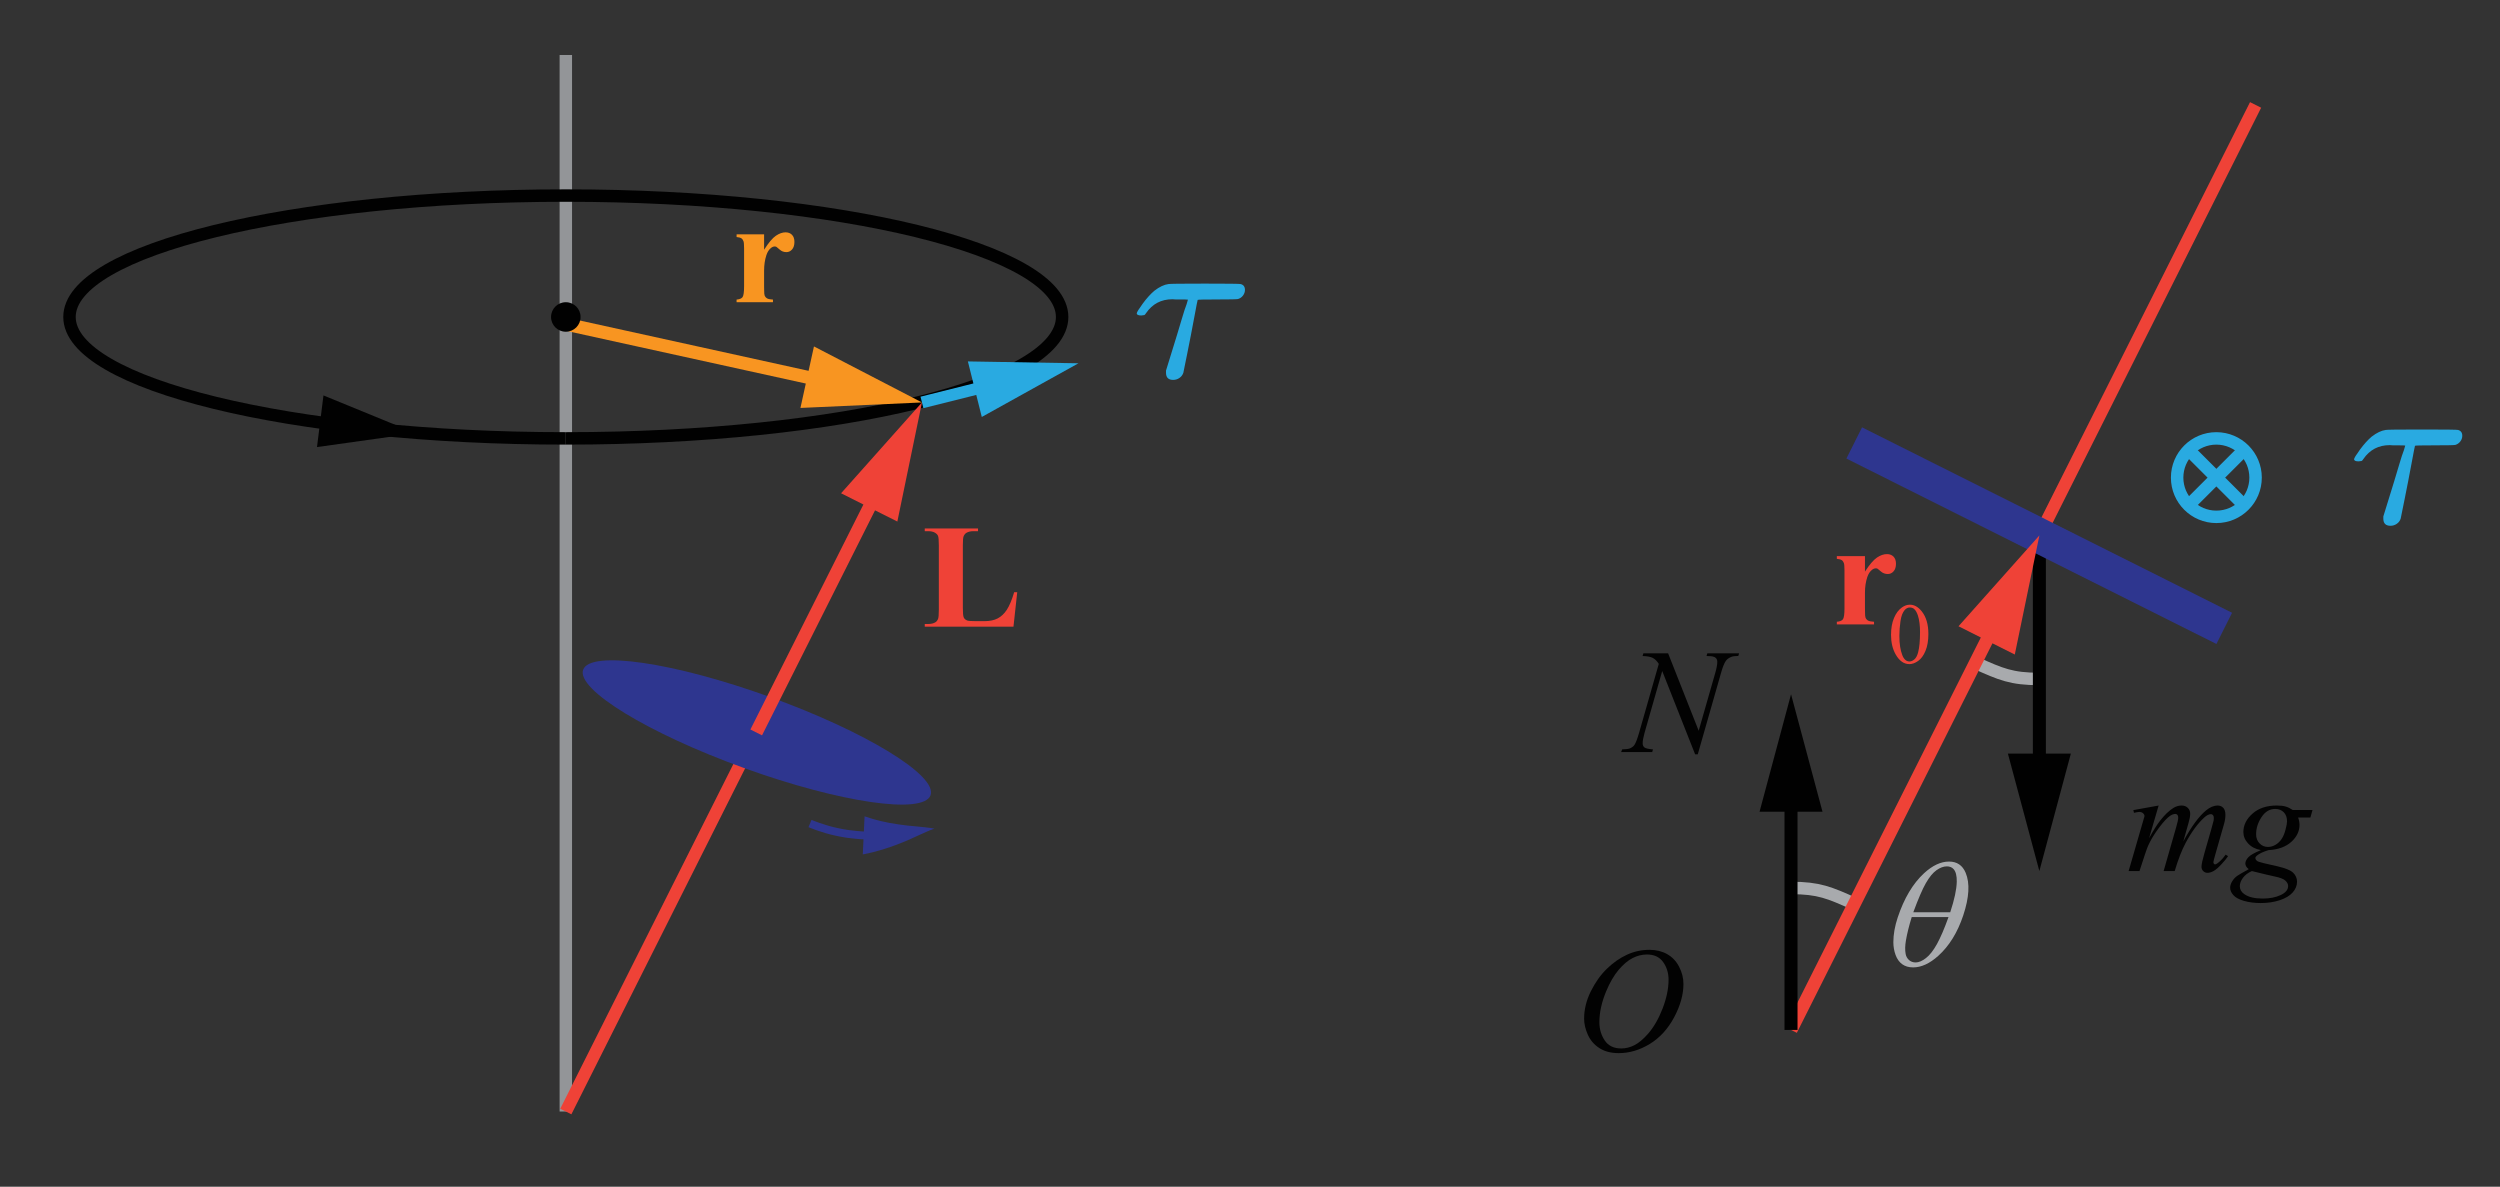 <?xml version="1.0" encoding="utf-8"?>
<!-- Generator: Adobe Illustrator 19.0.0, SVG Export Plug-In . SVG Version: 6.00 Build 0)  -->
<svg version="1.1" id="Layer_1" xmlns="http://www.w3.org/2000/svg" xmlns:xlink="http://www.w3.org/1999/xlink" x="0px" y="0px"
	 width="200.833px" height="95.333px" viewBox="0 0 200.833 95.333"
	 style="enable-background:new 0 0 200.833 95.333;" xml:space="preserve">
<rect x="0" y="0" width="200.833" height="95.333" fill="#333333" stroke="none"/>
<style type="text/css">
	.st0{fill:#29AAE1;}
	.st1{fill:#FFFFFF;stroke:#A8AAAD;stroke-miterlimit:10;}
	.st2{fill:none;stroke:#939598;stroke-miterlimit:10;}
	.st3{fill:#EF4237;}
	.st4{fill:none;stroke:#010101;stroke-miterlimit:10;}
	.st5{fill:#010101;}
	.st6{fill:none;stroke:#EF4237;stroke-miterlimit:10;}
	.st7{fill:#2E368F;}
	.st8{fill:#F89521;}
	.st9{fill:#020202;}
	.st10{fill:none;stroke:#29AAE1;stroke-miterlimit:10;}
	.st11{fill:#A8AAAD;}
</style>
<g id="XMLID_21_" transform="matrix(1 0 0 -1 0 0)">
	<g id="XMLID_25_">
		<path id="E1-MJMATHI-3C4" class="st0" d="M91.686-25.344c-0.244,0-0.366,0.058-0.366,0.174
			c0,0.081,0.157,0.337,0.47,0.766s0.627,0.778,0.941,1.045
			c0.406,0.314,0.784,0.494,1.132,0.54c0.07,0.023,1.045,0.035,2.926,0.035
			c1.858,0,2.816-0.012,2.874-0.035c0.232-0.058,0.348-0.215,0.348-0.47
			c0-0.163-0.052-0.314-0.157-0.453s-0.238-0.232-0.401-0.279
			c-0.07-0.023-0.627-0.035-1.672-0.035c-1.045,0-1.568-0.012-1.568-0.035
			c-0.012-0.012-0.105-0.488-0.279-1.428c-0.174-0.941-0.36-1.899-0.557-2.874
			c-0.197-0.976-0.302-1.492-0.314-1.55c-0.058-0.174-0.163-0.314-0.314-0.418
			s-0.319-0.157-0.505-0.157c-0.383,0-0.575,0.192-0.575,0.575v0.174l0.871,2.822
			c0.128,0.418,0.267,0.883,0.418,1.394c0.151,0.511,0.273,0.883,0.366,1.115
			l0.105,0.366c0,0.012-0.267,0.017-0.801,0.017c-0.023,0-0.087,0-0.192,0
			s-0.186,0.006-0.244,0.017c-0.906,0-1.614-0.372-2.125-1.115
			c-0.058-0.093-0.105-0.145-0.139-0.157C91.895-25.321,91.814-25.333,91.686-25.344
			z"/>
	</g>
</g>
<path id="XMLID_19_" class="st1" d="M163.83,54.543c-2.247,0-3.095-0.381-5.087-1.274"/>
<path id="XMLID_24_" class="st1" d="M143.878,71.333c2.247,0,3.095,0.381,5.087,1.274"/>
<line id="XMLID_2_" class="st2" x1="45.454" y1="89.292" x2="45.454" y2="4.417"/>
<g id="XMLID_14_">
	<g id="XMLID_15_">
		<path id="XMLID_102_" class="st3" d="M81.717,47.573l-0.302,2.769h-7.126v-0.215h0.266
			c0.233,0,0.42-0.041,0.562-0.122c0.103-0.055,0.181-0.147,0.237-0.279
			c0.043-0.094,0.065-0.338,0.065-0.733v-5.188c0-0.403-0.022-0.655-0.065-0.756
			c-0.043-0.102-0.131-0.189-0.264-0.265c-0.132-0.076-0.311-0.113-0.536-0.113
			h-0.266v-0.216h4.279v0.216h-0.349c-0.233,0-0.42,0.04-0.562,0.122
			c-0.103,0.054-0.184,0.147-0.243,0.279c-0.043,0.093-0.065,0.337-0.065,0.732
			v5.025c0,0.403,0.023,0.66,0.071,0.771c0.047,0.11,0.14,0.192,0.278,0.247
			c0.099,0.034,0.337,0.052,0.716,0.052H79.083c0.426,0,0.781-0.073,1.065-0.221
			s0.529-0.38,0.736-0.698c0.207-0.317,0.403-0.787,0.589-1.407H81.717z"/>
	</g>
</g>
<path id="XMLID_6_" class="st4" d="M45.454,35.218"/>
<path id="XMLID_1_" class="st4" d="M5.583,25.464c0-5.387,17.851-9.754,39.871-9.754
	s39.871,4.367,39.871,9.754"/>
<path id="XMLID_5_" class="st4" d="M45.454,35.218c-22.02,0-39.871-4.367-39.871-9.754"/>
<path id="XMLID_3_" class="st4" d="M85.325,25.464c0,5.387-17.851,9.754-39.871,9.754"/>
<polygon id="XMLID_7_" class="st5" points="25.985,31.766 33.394,34.802 25.465,35.915 "/>
<path id="XMLID_11_" class="st6" d="M84.45,27.5"/>
<g id="XMLID_27_">
	<line id="XMLID_10_" class="st6" x1="45.454" y1="89.292" x2="60.749" y2="58.838"/>
	
		<ellipse id="XMLID_9_" transform="matrix(0.34 -0.941 0.941 0.34 -15.22 96.001)" class="st7" cx="60.749" cy="58.838" rx="3.035" ry="14.829"/>
	<g id="XMLID_8_">
		<g id="XMLID_26_">
			<g id="XMLID_28_">
				<polygon id="XMLID_29_" class="st3" points="70.294,40.997 72.087,41.898 74.065,32.329 
					67.566,39.627 69.36,40.528 60.282,58.603 61.216,59.073 				"/>
			</g>
		</g>
	</g>
	<g id="XMLID_13_">
		<g id="XMLID_35_">
			<g id="XMLID_36_">
				<path id="XMLID_41_" class="st7" d="M69.368,67.425l-0.057,1.215
					c1.069-0.205,2.075-0.523,3.021-0.899c0.955-0.364,1.816-0.843,2.732-1.177
					c-0.984-0.172-1.984-0.189-2.925-0.343c-0.945-0.138-1.85-0.346-2.685-0.642
					l-0.057,1.215c-0.016-0.007-0.173,0.007-0.558-0.038
					c-0.418-0.035-0.973-0.108-1.518-0.229c-1.097-0.222-2.128-0.662-2.128-0.662
					l-0.246,0.584c0,0,1.086,0.464,2.241,0.698
					c0.573,0.127,1.157,0.203,1.595,0.24
					C69.188,67.431,69.351,67.418,69.368,67.425z"/>
			</g>
		</g>
	</g>
</g>
<g id="XMLID_12_">
	<g id="XMLID_31_">
		<g id="XMLID_32_">
			<polygon id="XMLID_33_" class="st8" points="64.733,30.811 64.302,32.771 74.063,32.33 
				65.388,27.83 64.957,29.79 45.566,25.525 45.342,26.547 			"/>
		</g>
	</g>
</g>
<circle id="XMLID_4_" class="st5" cx="45.454" cy="25.464" r="1.186"/>
<g id="XMLID_17_">
	<g id="XMLID_18_">
		<path id="XMLID_100_" class="st8" d="M61.382,18.828v1.235c0.358-0.562,0.673-0.937,0.943-1.122
			c0.271-0.184,0.53-0.277,0.781-0.277c0.217,0,0.389,0.067,0.519,0.201
			c0.129,0.134,0.193,0.323,0.193,0.568c0,0.26-0.062,0.462-0.188,0.606
			c-0.126,0.144-0.277,0.215-0.455,0.215c-0.204,0-0.382-0.065-0.532-0.198
			c-0.15-0.132-0.239-0.205-0.266-0.221c-0.039-0.023-0.084-0.035-0.133-0.035
			c-0.113,0-0.219,0.043-0.318,0.128c-0.159,0.132-0.278,0.32-0.359,0.565
			c-0.124,0.377-0.185,0.793-0.185,1.248v1.253l0.005,0.326
			c0,0.222,0.014,0.363,0.041,0.426c0.046,0.104,0.115,0.182,0.206,0.23
			c0.091,0.048,0.244,0.078,0.46,0.09v0.21h-2.922v-0.21
			c0.235-0.02,0.395-0.084,0.478-0.195c0.083-0.11,0.125-0.403,0.125-0.877
			v-3.014c0-0.311-0.016-0.509-0.046-0.595c-0.039-0.108-0.095-0.188-0.168-0.239
			s-0.203-0.085-0.388-0.105v-0.215H61.382z"/>
	</g>
</g>
<g id="XMLID_16_">
	<g id="XMLID_38_">
		<g id="XMLID_39_">
			<polygon id="XMLID_40_" class="st0" points="78.427,31.726 78.87,33.496 86.636,29.184 
				77.753,29.034 78.196,30.804 77.581,30.958 73.948,31.867 74.179,32.789 
				77.812,31.88 			"/>
		</g>
	</g>
</g>
<line id="XMLID_53_" class="st6" x1="163.83" y1="43.011" x2="181.198" y2="8.429"/>
<g id="XMLID_51_">
	<g id="XMLID_80_">
		<g id="XMLID_81_">
			<polygon id="XMLID_82_" class="st5" points="163.307,60.537 161.3,60.537 163.828,69.975 
				166.359,60.537 164.353,60.537 164.353,43.011 163.307,43.011 			"/>
		</g>
	</g>
</g>
<g id="XMLID_56_">
	<g id="XMLID_57_">
		<path id="XMLID_92_" class="st9" d="M173.41,64.711l-0.767,2.624
			c0.342-0.617,0.633-1.08,0.873-1.391c0.373-0.48,0.737-0.83,1.091-1.047
			c0.208-0.124,0.427-0.187,0.654-0.187c0.197,0,0.36,0.062,0.49,0.187
			c0.129,0.124,0.194,0.283,0.194,0.477c0,0.19-0.045,0.438-0.136,0.745
			l-0.419,1.478c0.641-1.183,1.249-2.013,1.822-2.49
			c0.319-0.264,0.634-0.396,0.944-0.396c0.181,0,0.329,0.062,0.445,0.184
			c0.115,0.122,0.174,0.312,0.174,0.567c0,0.225-0.035,0.463-0.106,0.715
			l-0.648,2.263c-0.142,0.493-0.213,0.767-0.213,0.82
			c0,0.055,0.019,0.101,0.054,0.14c0.023,0.027,0.055,0.041,0.094,0.041
			c0.04,0,0.108-0.037,0.207-0.11c0.224-0.171,0.435-0.396,0.631-0.675
			l0.194,0.122c-0.098,0.155-0.272,0.368-0.521,0.64
			c-0.25,0.271-0.463,0.456-0.64,0.553c-0.178,0.097-0.341,0.146-0.49,0.146
			c-0.138,0-0.253-0.047-0.345-0.14c-0.093-0.094-0.139-0.208-0.139-0.344
			c0-0.186,0.08-0.56,0.242-1.122l0.536-1.867
			c0.122-0.431,0.187-0.669,0.195-0.716c0.012-0.073,0.018-0.146,0.018-0.215
			c0-0.097-0.022-0.173-0.065-0.227c-0.047-0.055-0.1-0.082-0.159-0.082
			c-0.165,0-0.34,0.084-0.524,0.25c-0.543,0.493-1.05,1.183-1.522,2.071
			c-0.311,0.585-0.602,1.336-0.872,2.251h-0.891l1.008-3.52
			c0.11-0.38,0.165-0.634,0.165-0.762c0-0.104-0.021-0.183-0.064-0.232
			c-0.043-0.051-0.097-0.076-0.159-0.076c-0.13,0-0.268,0.047-0.413,0.14
			c-0.235,0.151-0.539,0.476-0.911,0.972c-0.371,0.496-0.659,0.972-0.864,1.425
			c-0.098,0.214-0.332,0.898-0.701,2.054h-0.873l1.091-3.77l0.142-0.488
			c0.027-0.074,0.041-0.128,0.041-0.163c0-0.085-0.039-0.162-0.118-0.229
			c-0.078-0.068-0.179-0.102-0.301-0.102c-0.051,0-0.192,0.022-0.424,0.069
			l-0.054-0.215L173.41,64.711z"/>
		<path id="XMLID_94_" class="st9" d="M185.771,65.072l-0.171,0.604h-0.984
			c0.074,0.21,0.111,0.405,0.111,0.588c0,0.512-0.22,0.967-0.66,1.366
			c-0.444,0.399-1.054,0.621-1.828,0.663c-0.417,0.125-0.729,0.271-0.938,0.442
			c-0.078,0.062-0.118,0.126-0.118,0.192c0,0.077,0.036,0.148,0.106,0.212
			c0.071,0.064,0.25,0.129,0.537,0.195l1.144,0.262
			c0.634,0.147,1.053,0.321,1.257,0.523c0.2,0.205,0.301,0.441,0.301,0.709
			c0,0.318-0.119,0.609-0.356,0.873c-0.238,0.264-0.586,0.47-1.044,0.619
			c-0.459,0.149-0.965,0.224-1.52,0.224c-0.487,0-0.932-0.057-1.333-0.171
			c-0.4-0.114-0.688-0.269-0.86-0.463c-0.173-0.193-0.26-0.394-0.26-0.599
			c0-0.167,0.056-0.341,0.168-0.521c0.112-0.181,0.253-0.329,0.422-0.445
			c0.105-0.074,0.407-0.248,0.902-0.523c-0.181-0.14-0.271-0.293-0.271-0.46
			c0-0.154,0.08-0.319,0.239-0.494s0.496-0.366,1.011-0.576
			c-0.433-0.081-0.775-0.26-1.028-0.535c-0.254-0.274-0.381-0.581-0.381-0.919
			c0-0.55,0.245-1.043,0.734-1.478c0.489-0.434,1.142-0.651,1.955-0.651
			c0.295,0,0.537,0.029,0.726,0.088c0.188,0.058,0.371,0.149,0.549,0.273H185.771z
			 M180.9,69.975c-0.319,0.144-0.56,0.327-0.723,0.553
			c-0.163,0.225-0.245,0.445-0.245,0.663c0,0.256,0.118,0.467,0.354,0.634
			c0.339,0.24,0.834,0.36,1.486,0.36c0.562,0,1.043-0.094,1.442-0.282
			c0.399-0.188,0.599-0.432,0.599-0.729c0-0.151-0.073-0.295-0.221-0.431
			s-0.434-0.246-0.858-0.332C182.501,70.365,181.89,70.219,180.9,69.975z
			 M183.725,65.985c0-0.311-0.088-0.555-0.263-0.733
			c-0.175-0.178-0.404-0.268-0.688-0.268c-0.444,0-0.811,0.221-1.1,0.66
			c-0.289,0.44-0.434,0.899-0.434,1.376c0,0.299,0.092,0.543,0.277,0.732
			c0.185,0.19,0.408,0.285,0.672,0.285c0.209,0,0.41-0.056,0.604-0.168
			c0.195-0.113,0.359-0.268,0.493-0.466c0.133-0.197,0.239-0.449,0.318-0.756
			C183.685,66.341,183.725,66.121,183.725,65.985z"/>
	</g>
</g>
<g id="XMLID_58_">
	<g id="XMLID_60_">
		<path id="XMLID_89_" class="st3" d="M151.913,50.998c0-0.523,0.079-0.976,0.239-1.354
			c0.159-0.379,0.372-0.661,0.636-0.846c0.206-0.147,0.418-0.221,0.637-0.221
			c0.355,0,0.675,0.18,0.958,0.539c0.354,0.445,0.53,1.049,0.53,1.811
			c0,0.533-0.077,0.986-0.232,1.359c-0.155,0.372-0.354,0.644-0.594,0.812
			s-0.473,0.253-0.696,0.253c-0.442,0-0.811-0.259-1.105-0.776
			C152.037,52.138,151.913,51.613,151.913,50.998z M152.583,51.083
			c0,0.633,0.079,1.149,0.236,1.55c0.13,0.336,0.324,0.505,0.582,0.505
			c0.123,0,0.25-0.055,0.383-0.164c0.132-0.11,0.232-0.294,0.301-0.552
			c0.105-0.389,0.157-0.937,0.157-1.644c0-0.524-0.055-0.962-0.164-1.312
			c-0.082-0.26-0.188-0.443-0.318-0.552c-0.093-0.075-0.206-0.112-0.338-0.112
			c-0.155,0-0.294,0.069-0.414,0.207c-0.165,0.188-0.276,0.482-0.336,0.885
			C152.614,50.296,152.583,50.692,152.583,51.083z"/>
	</g>
	<g id="XMLID_59_">
		<path id="XMLID_83_" class="st3" d="M149.818,44.677v1.243
			c0.367-0.566,0.688-0.943,0.965-1.129s0.543-0.278,0.799-0.278
			c0.221,0,0.397,0.067,0.53,0.202c0.132,0.135,0.198,0.325,0.198,0.572
			c0,0.262-0.064,0.465-0.192,0.609c-0.129,0.145-0.283,0.217-0.465,0.217
			c-0.209,0-0.391-0.066-0.545-0.199c-0.153-0.133-0.244-0.207-0.271-0.223
			c-0.04-0.023-0.085-0.035-0.137-0.035c-0.114,0-0.223,0.043-0.325,0.129
			c-0.162,0.133-0.284,0.322-0.367,0.568c-0.126,0.38-0.189,0.798-0.189,1.255
			v1.261l0.006,0.329c0,0.223,0.014,0.365,0.042,0.428
			c0.047,0.105,0.117,0.183,0.21,0.231s0.249,0.079,0.471,0.091v0.211h-2.989
			v-0.211c0.24-0.02,0.403-0.085,0.488-0.196s0.127-0.405,0.127-0.883v-3.031
			c0-0.312-0.016-0.512-0.047-0.598c-0.04-0.11-0.097-0.19-0.172-0.241
			s-0.207-0.086-0.396-0.105v-0.217H149.818z"/>
	</g>
</g>
<rect id="XMLID_52_" x="147.205" y="41.609" transform="matrix(-0.894 -0.448 0.448 -0.894 291.013 154.879)" class="st7" width="33.25" height="2.804"/>
<g id="XMLID_55_">
	<g id="XMLID_68_">
		<g id="XMLID_69_">
			<polygon id="XMLID_70_" class="st3" points="160.061,51.68 161.854,52.581 163.832,43.012 
				157.333,50.31 159.127,51.211 143.411,82.502 144.346,82.971 			"/>
		</g>
	</g>
</g>
<g id="XMLID_61_">
	<g id="XMLID_62_">
		<path id="XMLID_73_" class="st9" d="M132.507,76.302c0.533,0,1.005,0.114,1.415,0.343
			s0.731,0.565,0.965,1.012c0.232,0.447,0.35,0.91,0.35,1.39
			c0,0.851-0.25,1.743-0.749,2.678s-1.151,1.646-1.956,2.139
			c-0.806,0.491-1.638,0.737-2.498,0.737c-0.62,0-1.138-0.136-1.554-0.407
			c-0.417-0.271-0.725-0.629-0.924-1.073c-0.199-0.445-0.299-0.876-0.299-1.293
			c0-0.741,0.181-1.474,0.542-2.197c0.36-0.724,0.792-1.329,1.293-1.814
			s1.036-0.859,1.605-1.12C131.264,76.433,131.868,76.302,132.507,76.302z
			 M132.306,76.677c-0.395,0-0.78,0.097-1.157,0.289
			c-0.377,0.193-0.751,0.51-1.121,0.948c-0.371,0.438-0.705,1.014-1.001,1.724
			c-0.362,0.874-0.544,1.698-0.544,2.475c0,0.555,0.144,1.045,0.432,1.472
			c0.288,0.428,0.73,0.641,1.326,0.641c0.359,0,0.711-0.088,1.057-0.263
			c0.346-0.176,0.705-0.477,1.08-0.901c0.47-0.534,0.864-1.216,1.184-2.045
			c0.32-0.829,0.479-1.603,0.479-2.32c0-0.53-0.144-1-0.432-1.407
			S132.886,76.677,132.306,76.677z"/>
	</g>
</g>
<g id="XMLID_74_">
	<circle id="XMLID_54_" class="st10" cx="178.047" cy="38.369" r="3.151"/>
	<g id="XMLID_65_">
		<line id="XMLID_64_" class="st10" x1="175.94" y1="40.476" x2="180.153" y2="36.263"/>
		<line id="XMLID_63_" class="st10" x1="180.153" y1="40.476" x2="175.94" y2="36.263"/>
	</g>
</g>
<g id="XMLID_66_">
	<g id="XMLID_85_">
		<g id="XMLID_86_">
			<polygon id="XMLID_87_" class="st5" points="144.401,65.211 146.408,65.211 143.88,55.772 
				141.349,65.211 143.355,65.211 143.355,82.737 144.401,82.737 			"/>
		</g>
	</g>
</g>
<g id="XMLID_22_">
	<g id="XMLID_23_">
		<path id="XMLID_49_" class="st9" d="M134.005,52.484l2.456,6.22l1.331-4.646
			c0.109-0.383,0.164-0.679,0.164-0.89c0-0.145-0.051-0.258-0.152-0.339
			c-0.102-0.082-0.291-0.123-0.568-0.123c-0.047,0-0.096-0.002-0.146-0.006
			l0.064-0.217h2.556l-0.07,0.217c-0.266-0.004-0.463,0.023-0.592,0.082
			c-0.185,0.082-0.321,0.187-0.411,0.315c-0.125,0.184-0.252,0.503-0.381,0.96
			l-1.87,6.542h-0.211l-2.644-6.694l-1.413,4.944
			c-0.105,0.375-0.158,0.661-0.158,0.86c0,0.148,0.048,0.261,0.144,0.337
			c0.096,0.075,0.323,0.127,0.683,0.154l-0.059,0.217h-2.497l0.082-0.217
			c0.312-0.008,0.521-0.035,0.627-0.082c0.161-0.069,0.28-0.161,0.358-0.274
			c0.113-0.172,0.24-0.503,0.381-0.995l1.577-5.518
			c-0.152-0.234-0.316-0.396-0.49-0.482c-0.174-0.088-0.444-0.138-0.812-0.149
			l0.064-0.217H134.005z"/>
	</g>
</g>
<g id="XMLID_42_">
	<g id="XMLID_43_">
		<path id="XMLID_45_" class="st11" d="M152.45,73.7c0.512-1.537,1.217-2.721,2.116-3.552
			c0.678-0.623,1.347-0.936,2.005-0.936c0.639,0,1.084,0.3,1.336,0.9
			c0.353,0.839,0.286,1.98-0.193,3.424c-0.457,1.373-1.126,2.457-2.01,3.253
			c-0.688,0.616-1.359,0.925-2.014,0.925c-0.354,0-0.648-0.086-0.884-0.258
			c-0.234-0.171-0.411-0.42-0.529-0.743s-0.177-0.667-0.178-1.029
			C152.101,75.059,152.217,74.399,152.45,73.7z M153.575,73.671
			c-0.215,0.695-0.37,1.318-0.465,1.873c-0.073,0.422-0.081,0.787-0.021,1.1
			c0.034,0.188,0.124,0.347,0.267,0.478c0.145,0.131,0.322,0.195,0.536,0.195
			c0.249,0,0.525-0.117,0.827-0.352c0.302-0.233,0.596-0.609,0.884-1.128
			c0.287-0.52,0.596-1.241,0.927-2.166H153.575z M156.669,73.285
			c0.336-1.019,0.511-1.836,0.524-2.452c0.009-0.472-0.074-0.81-0.253-1.013
			c-0.13-0.147-0.311-0.222-0.545-0.222c-0.265,0-0.543,0.104-0.833,0.31
			c-0.29,0.207-0.574,0.553-0.85,1.036c-0.276,0.484-0.613,1.265-1.01,2.341
			H156.669z"/>
	</g>
</g>
<g id="XMLID_108_">
</g>
<g id="XMLID_20_" transform="matrix(1 0 0 -1 0 0)">
	<g id="XMLID_30_">
		<path id="E1-MJMATHI-3C4_1_" class="st0" d="M189.477-37.063c-0.244,0-0.366,0.058-0.366,0.174
			c0,0.081,0.157,0.337,0.47,0.766s0.627,0.778,0.941,1.045
			c0.406,0.314,0.784,0.494,1.132,0.54c0.07,0.023,1.045,0.035,2.926,0.035
			c1.858,0,2.816-0.012,2.874-0.035c0.232-0.058,0.348-0.215,0.348-0.47
			c0-0.163-0.052-0.314-0.157-0.453c-0.105-0.139-0.238-0.232-0.401-0.279
			c-0.07-0.023-0.627-0.035-1.672-0.035s-1.568-0.012-1.568-0.035
			c-0.012-0.012-0.105-0.488-0.279-1.428c-0.174-0.941-0.36-1.899-0.557-2.874
			c-0.197-0.975-0.302-1.492-0.314-1.55c-0.058-0.174-0.163-0.314-0.314-0.418
			c-0.151-0.105-0.319-0.157-0.505-0.157c-0.383,0-0.575,0.192-0.575,0.575v0.174
			l0.871,2.822c0.128,0.418,0.267,0.883,0.418,1.394
			c0.151,0.511,0.273,0.883,0.366,1.115l0.105,0.366
			c0,0.012-0.267,0.017-0.801,0.017c-0.023,0-0.087,0-0.192,0
			c-0.105,0-0.186,0.006-0.244,0.017c-0.906,0-1.614-0.372-2.125-1.115
			c-0.058-0.093-0.105-0.145-0.139-0.157
			C189.686-37.039,189.604-37.051,189.477-37.063z"/>
	</g>
</g>
<g id="XMLID_130_">
</g>
<g id="XMLID_131_">
</g>
<g id="XMLID_132_">
</g>
<g id="XMLID_133_">
</g>
<g id="XMLID_134_">
</g>
<g id="XMLID_135_">
</g>
</svg>
